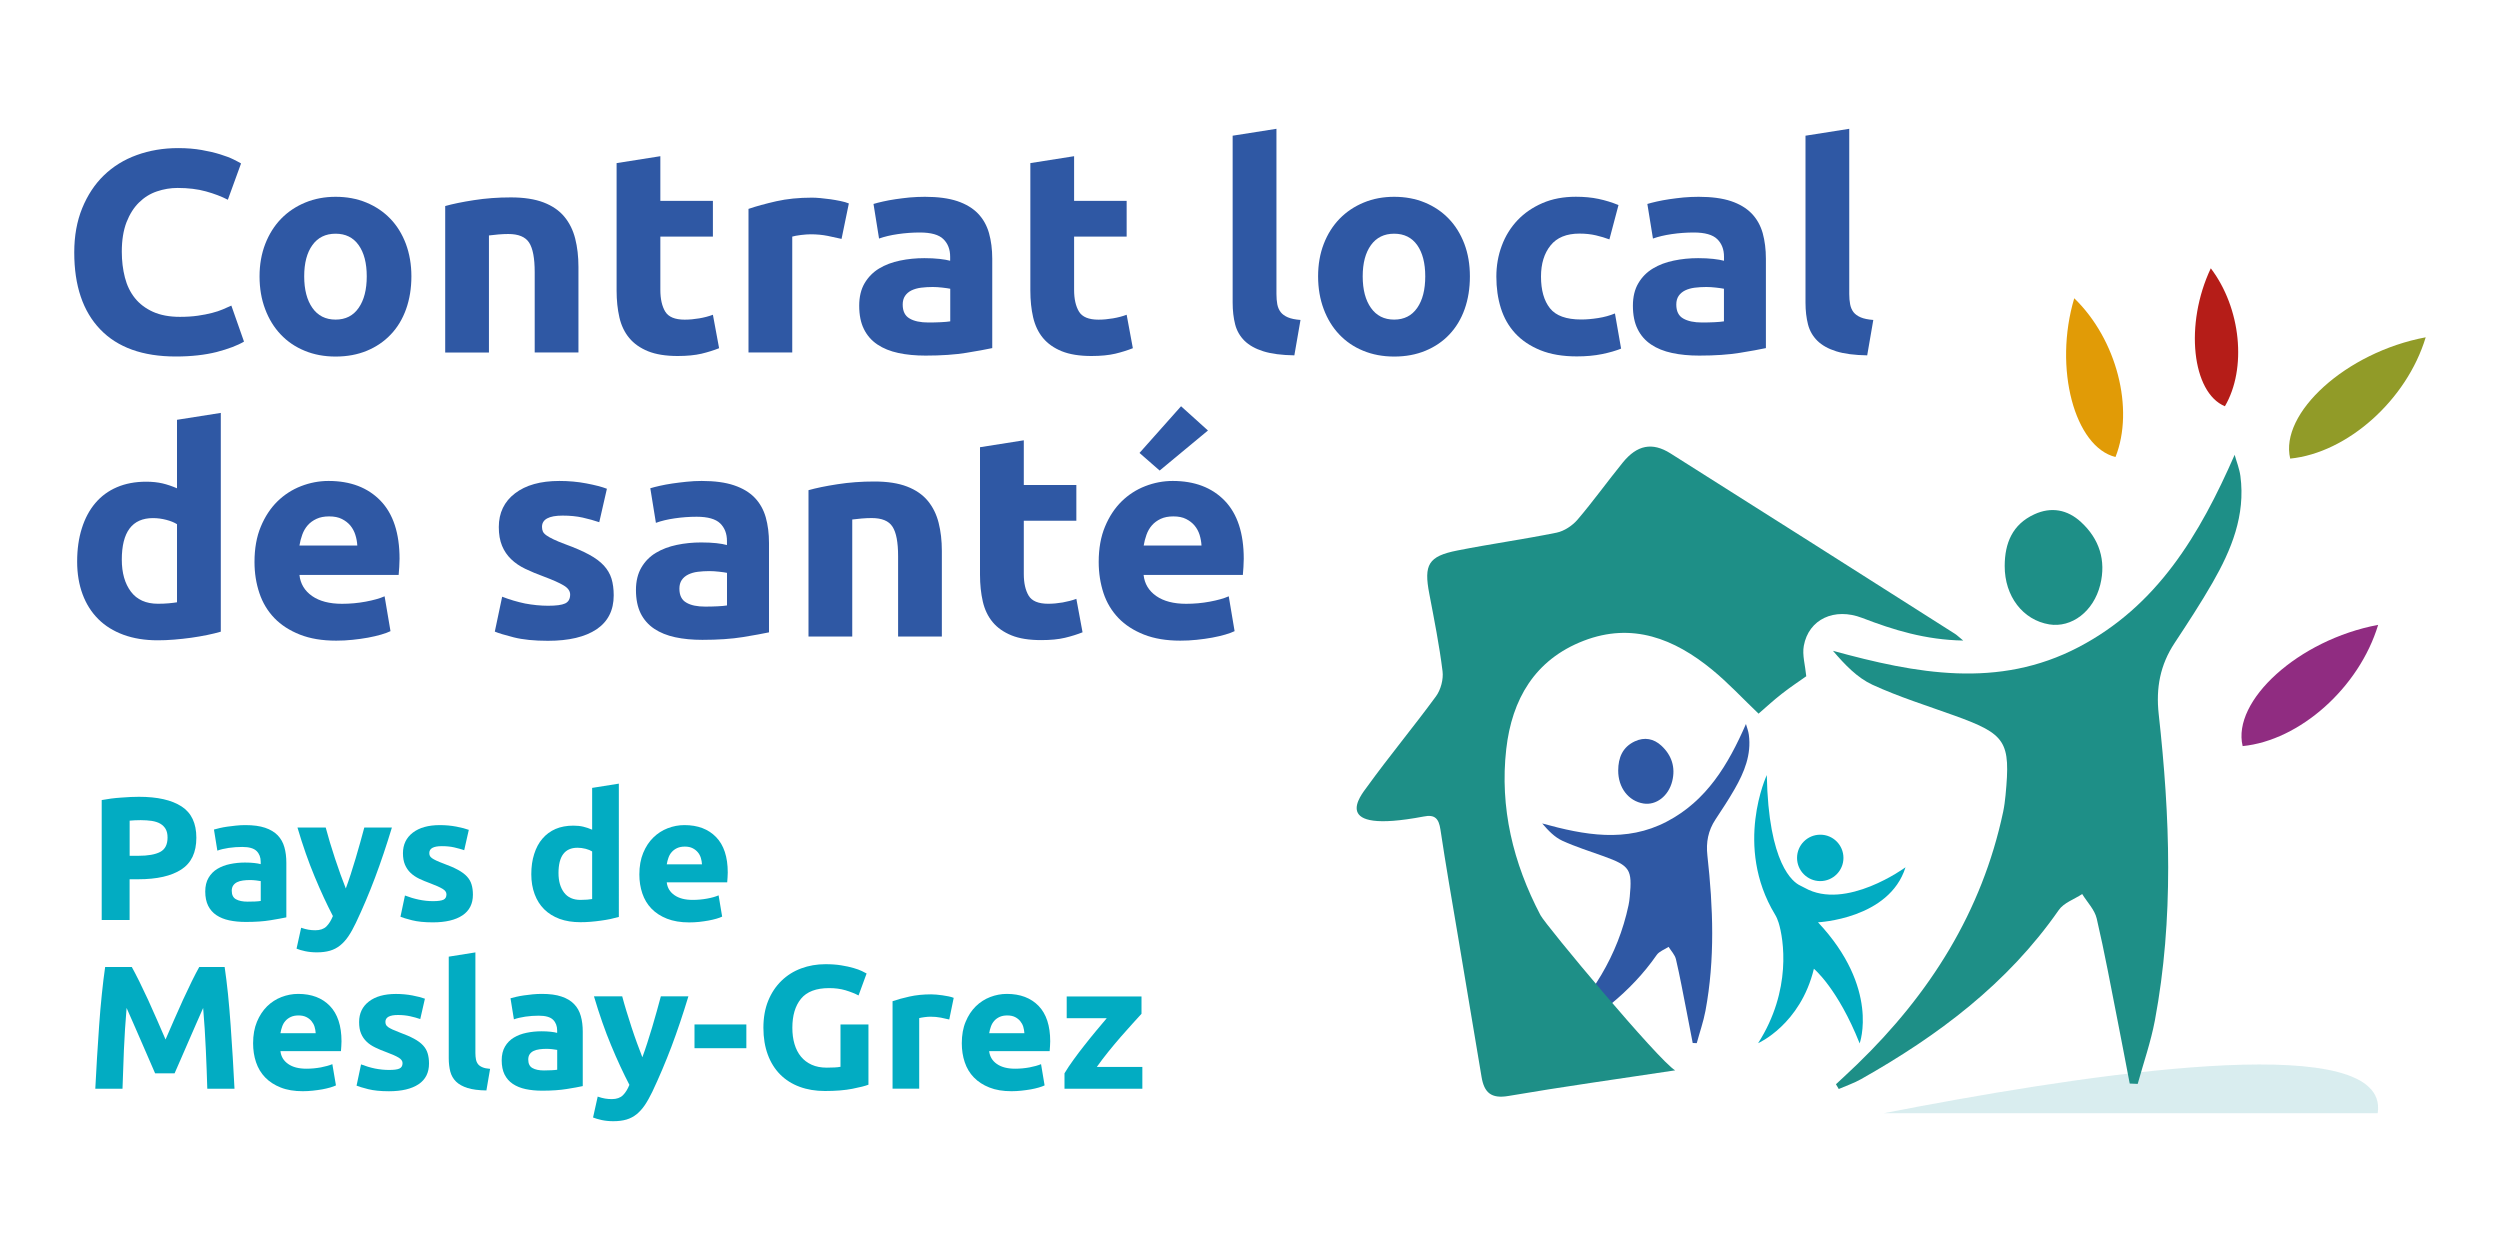 <?xml version="1.0" encoding="utf-8"?>
<!-- Generator: Adobe Illustrator 25.1.0, SVG Export Plug-In . SVG Version: 6.00 Build 0)  -->
<svg version="1.1" id="Calque_1" xmlns="http://www.w3.org/2000/svg" xmlns:xlink="http://www.w3.org/1999/xlink" x="0px" y="0px"
	 viewBox="0 0 500 250" style="enable-background:new 0 0 500 250;" xml:space="preserve">
<style type="text/css">
	.st0{fill:#02ACC2;}
	.st1{fill:#2F58A4;}
	.st2{opacity:0.9;fill:#D5EBED;}
	.st3{fill:#1E8F87;}
	.st4{fill:#E19B06;}
	.st5{fill:#919B28;}
	.st6{fill:#902C81;}
	.st7{fill:#B51D18;}
</style>
<g>
	<path class="st0" d="M353.36,155.01c0,0-6.63,14.19,1.63,27.87c0.32,0.52,0.56,1.09,0.74,1.68c0.99,3.21,2.69,13.43-4.11,24.08
		c0,0,8.46-3.7,11.16-14.89c0,0,4.78,3.93,9.15,14.93c0,0,4.06-11.03-8.33-24.22c0,0,14.27-0.65,17.5-11c0,0-11.93,8.75-20.14,4.12
		c-0.3-0.17-0.61-0.32-0.92-0.47C358.61,176.45,353.69,172.86,353.36,155.01"/>
	<path class="st0" d="M368.69,171.58c0,2.56-2.08,4.64-4.64,4.64c-2.56,0-4.64-2.08-4.64-4.64c0-2.56,2.08-4.64,4.64-4.64
		C366.61,166.93,368.69,169.01,368.69,171.58"/>
	<path class="st1" d="M308.75,208.67c0.72-0.68,1.45-1.34,2.16-2.03c7.37-7.13,12.65-15.47,14.8-25.61
		c0.12-0.56,0.19-1.13,0.24-1.69c0.52-5.46,0.05-6.18-5.16-8.07c-2.79-1.01-5.65-1.9-8.34-3.13c-1.53-0.71-2.78-2.01-4.01-3.45
		c8.44,2.32,16.76,3.9,24.92-0.37c7.99-4.18,12.28-11.39,15.83-19.52c0.2,0.72,0.49,1.43,0.58,2.16c0.53,3.98-0.91,7.48-2.83,10.83
		c-1.19,2.08-2.52,4.1-3.85,6.11c-1.46,2.22-1.91,4.54-1.61,7.22c1.15,10.36,1.54,20.74-0.39,31.06c-0.41,2.18-1.16,4.3-1.74,6.45
		c-0.27-0.01-0.54-0.02-0.81-0.03c-0.4-2.11-0.8-4.22-1.22-6.33c-0.69-3.48-1.32-6.97-2.13-10.42c-0.21-0.89-0.96-1.66-1.47-2.48
		c-0.8,0.53-1.87,0.89-2.38,1.62c-5.2,7.48-12.25,12.75-20.06,17.15c-0.71,0.4-1.5,0.67-2.26,1
		C308.94,208.99,308.84,208.83,308.75,208.67"/>
	<path class="st1" d="M323.64,154.11c0.01-2.58,0.87-4.7,3.34-5.85c1.93-0.89,3.77-0.53,5.29,0.87c2.07,1.91,2.86,4.34,2.18,7.09
		c-0.75,3.03-3.25,4.89-5.76,4.48C325.69,160.22,323.63,157.52,323.64,154.11"/>
	<path class="st2" d="M376.76,222.64c37.15-7.24,93.7-16.16,98.53-3c0.32,0.87,0.42,1.86,0.25,3"/>
	<path class="st3" d="M335.03,214.07c-11.65,1.76-22.52,3.27-33.33,5.12c-3.49,0.6-4.87-0.69-5.39-3.81
		c-1.57-9.48-3.18-18.94-4.76-28.41c-1.18-7.01-2.41-14.02-3.46-21.05c-0.33-2.2-1.1-3.09-3.39-2.61
		c-19.19,3.63-12.4-4.39-11.34-5.87c4.46-6.17,9.34-12.04,13.84-18.18c0.96-1.32,1.51-3.4,1.31-5.01
		c-0.64-5.19-1.67-10.34-2.65-15.49c-1.12-5.83-0.21-7.51,5.6-8.66c6.6-1.31,13.28-2.23,19.87-3.57c1.51-0.31,3.13-1.39,4.16-2.58
		c3.16-3.7,6-7.67,9.07-11.45c2.84-3.49,5.87-4.13,9.52-1.83c19,11.99,37.96,24.05,56.92,36.1c0.38,0.24,0.7,0.57,1.64,1.34
		c-7.58-0.14-13.92-2.11-20.19-4.52c-5.57-2.15-10.72,0.25-11.69,5.57c-0.34,1.85,0.28,3.86,0.49,6.09
		c-1.46,1.04-3.23,2.2-4.89,3.51c-1.66,1.29-3.21,2.73-4.65,3.97c-3.2-3.05-6.07-6.16-9.31-8.81c-7.54-6.17-15.93-9.52-25.66-5.77
		c-9.8,3.78-14.36,11.73-15.49,21.65c-1.33,11.74,1.37,22.8,6.84,33.23C309.17,185.08,331.73,212.13,335.03,214.07"/>
	<path class="st3" d="M367.19,216.85c1.42-1.33,2.86-2.65,4.26-4c14.52-14.05,24.94-30.49,29.18-50.48
		c0.23-1.09,0.37-2.22,0.48-3.33c1.03-10.77,0.11-12.19-10.18-15.91c-5.51-1.99-11.13-3.74-16.44-6.18
		c-3.01-1.39-5.48-3.96-7.9-6.79c16.65,4.57,33.05,7.68,49.12-0.73c15.75-8.24,24.21-22.46,31.22-38.47
		c0.39,1.41,0.96,2.8,1.15,4.25c1.04,7.85-1.8,14.76-5.58,21.34c-2.36,4.11-4.97,8.09-7.58,12.05c-2.88,4.36-3.76,8.96-3.18,14.23
		c2.26,20.42,3.05,40.88-0.76,61.23c-0.81,4.31-2.27,8.49-3.44,12.72c-0.53-0.03-1.07-0.05-1.6-0.07c-0.8-4.16-1.58-8.32-2.4-12.46
		c-1.36-6.86-2.61-13.74-4.2-20.55c-0.41-1.76-1.91-3.27-2.9-4.89c-1.59,1.05-3.68,1.74-4.69,3.2
		c-10.25,14.74-24.15,25.13-39.54,33.82c-1.41,0.8-2.97,1.32-4.46,1.97C367.57,217.47,367.38,217.16,367.19,216.85"/>
	<path class="st3" d="M400.94,113.2c0.01-4.56,1.53-8.31,5.91-10.33c3.41-1.58,6.66-0.94,9.35,1.54c3.67,3.37,5.05,7.68,3.85,12.54
		c-1.33,5.36-5.74,8.65-10.19,7.93C404.56,124.01,400.92,119.23,400.94,113.2"/>
	<path class="st4" d="M414.85,59.65c8.52,8.25,12.05,22.14,8.25,31.75C414.95,89.4,410.66,73.68,414.85,59.65"/>
	<path class="st5" d="M485.14,67.46c-3.8,12.59-15.7,23.12-27.1,24.26C455.87,82.66,469.19,70.45,485.14,67.46"/>
	<path class="st6" d="M475.63,124.97c-3.8,12.59-15.7,23.12-27.1,24.25C446.35,140.17,459.68,127.96,475.63,124.97"/>
	<path class="st7" d="M442.16,53.66c6.06,7.99,7.23,20.05,2.82,27.59C438.42,78.54,436.86,64.85,442.16,53.66"/>
	<path class="st1" d="M35.17,71.3c-6.62,0-11.66-1.81-15.12-5.42c-3.47-3.61-5.2-8.74-5.2-15.39c0-3.3,0.53-6.25,1.59-8.85
		c1.06-2.59,2.5-4.79,4.34-6.57c1.84-1.78,4.03-3.14,6.58-4.06c2.54-0.92,5.3-1.39,8.28-1.39c1.72,0,3.29,0.13,4.7,0.38
		s2.64,0.54,3.7,0.87c1.06,0.33,1.94,0.66,2.65,1.01c0.7,0.35,1.21,0.62,1.52,0.81l-2.64,7.26c-1.25-0.65-2.72-1.21-4.38-1.67
		c-1.66-0.46-3.55-0.69-5.67-0.69c-1.41,0-2.79,0.23-4.14,0.69c-1.36,0.46-2.54,1.2-3.58,2.22c-1.04,1.02-1.87,2.34-2.5,3.95
		c-0.62,1.62-0.94,3.57-0.94,5.89c0,1.84,0.21,3.56,0.62,5.16c0.41,1.6,1.08,2.97,2,4.12c0.92,1.15,2.12,2.06,3.61,2.74
		c1.49,0.67,3.29,1.01,5.4,1.01c1.33,0,2.53-0.08,3.58-0.23c1.06-0.15,2-0.34,2.82-0.55c0.83-0.21,1.55-0.45,2.18-0.72
		c0.63-0.27,1.19-0.52,1.7-0.75l2.53,7.2c-1.29,0.77-3.11,1.46-5.46,2.08C40.99,70.99,38.27,71.3,35.17,71.3"/>
	<path class="st1" d="M82.28,55.27c0,2.39-0.36,4.57-1.06,6.55c-0.71,1.98-1.72,3.67-3.06,5.07c-1.33,1.41-2.93,2.49-4.78,3.26
		c-1.86,0.77-3.95,1.16-6.26,1.16c-2.27,0-4.34-0.39-6.19-1.16c-1.86-0.76-3.46-1.85-4.79-3.26c-1.33-1.4-2.37-3.09-3.11-5.07
		c-0.75-1.98-1.12-4.16-1.12-6.55c0-2.38,0.39-4.55,1.15-6.51c0.77-1.96,1.82-3.63,3.17-5.02c1.35-1.38,2.96-2.46,4.82-3.23
		c1.86-0.77,3.88-1.15,6.08-1.15c2.23,0,4.28,0.38,6.14,1.15c1.86,0.77,3.46,1.85,4.79,3.23c1.33,1.38,2.37,3.06,3.11,5.02
		C81.9,50.72,82.28,52.89,82.28,55.27 M73.35,55.27c0-2.65-0.54-4.73-1.62-6.25c-1.08-1.52-2.61-2.28-4.61-2.28
		c-2,0-3.55,0.76-4.64,2.28c-1.1,1.52-1.64,3.6-1.64,6.25c0,2.66,0.55,4.76,1.64,6.31c1.09,1.56,2.64,2.34,4.64,2.34
		c2,0,3.53-0.78,4.61-2.34C72.81,60.03,73.35,57.93,73.35,55.27"/>
	<path class="st1" d="M89.03,41.21c1.49-0.42,3.41-0.82,5.75-1.18c2.35-0.37,4.81-0.55,7.4-0.55c2.62,0,4.8,0.34,6.55,1.01
		c1.74,0.67,3.12,1.62,4.14,2.85c1.02,1.23,1.74,2.69,2.17,4.38c0.43,1.7,0.65,3.57,0.65,5.65v17.12h-8.75V54.41
		c0-2.77-0.37-4.73-1.11-5.88c-0.75-1.16-2.14-1.73-4.17-1.73c-0.63,0-1.29,0.03-1.99,0.09c-0.7,0.06-1.33,0.13-1.88,0.2v23.41
		h-8.75V41.21z"/>
	<path class="st1" d="M123.32,32.62l8.75-1.38v8.93h10.51v7.15h-10.51v10.67c0,1.81,0.33,3.25,0.97,4.32
		c0.65,1.08,1.95,1.62,3.9,1.62c0.94,0,1.91-0.09,2.91-0.26c1-0.17,1.91-0.41,2.73-0.72l1.24,6.69c-1.06,0.42-2.23,0.79-3.52,1.1
		c-1.29,0.3-2.88,0.46-4.76,0.46c-2.39,0-4.36-0.32-5.93-0.95c-1.57-0.64-2.82-1.52-3.76-2.65c-0.94-1.13-1.6-2.51-1.97-4.12
		c-0.37-1.61-0.56-3.4-0.56-5.36V32.62z"/>
	<path class="st1" d="M168.31,47.78c-0.78-0.19-1.7-0.39-2.76-0.6c-1.06-0.21-2.2-0.32-3.41-0.32c-0.55,0-1.2,0.05-1.96,0.14
		c-0.76,0.1-1.34,0.2-1.73,0.32v23.17h-8.75V41.78c1.56-0.54,3.42-1.04,5.55-1.53c2.13-0.48,4.51-0.72,7.14-0.72
		c0.47,0,1.04,0.03,1.7,0.09c0.66,0.06,1.33,0.14,1.99,0.23c0.66,0.1,1.33,0.21,1.99,0.35c0.67,0.13,1.23,0.3,1.7,0.49L168.31,47.78
		z"/>
	<path class="st1" d="M184.99,39.36c2.58,0,4.74,0.29,6.46,0.86c1.72,0.58,3.1,1.41,4.14,2.48c1.04,1.08,1.77,2.38,2.21,3.92
		c0.43,1.54,0.65,3.25,0.65,5.13v17.87c-1.26,0.27-3,0.59-5.23,0.95c-2.23,0.36-4.93,0.55-8.11,0.55c-1.99,0-3.8-0.17-5.43-0.52
		c-1.63-0.35-3.03-0.91-4.2-1.7c-1.18-0.79-2.08-1.82-2.7-3.09c-0.63-1.26-0.94-2.82-0.94-4.67c0-1.77,0.36-3.27,1.08-4.5
		c0.73-1.23,1.7-2.21,2.9-2.94c1.22-0.73,2.61-1.26,4.17-1.58c1.57-0.33,3.19-0.49,4.88-0.49c1.13,0,2.14,0.05,3.02,0.15
		c0.88,0.1,1.6,0.22,2.14,0.37v-0.81c0-1.45-0.45-2.63-1.35-3.51c-0.9-0.89-2.47-1.33-4.7-1.33c-1.49,0-2.96,0.11-4.41,0.32
		c-1.45,0.21-2.7,0.51-3.76,0.89l-1.11-6.92c0.5-0.15,1.14-0.32,1.91-0.49c0.77-0.17,1.59-0.33,2.49-0.46
		c0.9-0.13,1.85-0.25,2.85-0.35C182.96,39.41,183.97,39.36,184.99,39.36 M185.7,64.5c0.86,0,1.68-0.02,2.47-0.06
		c0.78-0.04,1.41-0.09,1.88-0.17v-6.52c-0.35-0.07-0.88-0.15-1.59-0.23c-0.7-0.08-1.34-0.12-1.93-0.12c-0.82,0-1.59,0.05-2.32,0.14
		c-0.72,0.09-1.36,0.28-1.91,0.54c-0.55,0.27-0.98,0.64-1.29,1.1c-0.31,0.46-0.47,1.04-0.47,1.73c0,1.34,0.46,2.27,1.38,2.79
		C182.82,64.24,184.09,64.5,185.7,64.5"/>
	<path class="st1" d="M206.07,32.62l8.75-1.38v8.93h10.51v7.15h-10.51v10.67c0,1.81,0.33,3.25,0.97,4.32
		c0.65,1.08,1.95,1.62,3.9,1.62c0.94,0,1.91-0.09,2.91-0.26c1-0.17,1.91-0.41,2.73-0.72l1.24,6.69c-1.06,0.42-2.23,0.79-3.52,1.1
		c-1.29,0.3-2.88,0.46-4.76,0.46c-2.39,0-4.36-0.32-5.93-0.95c-1.57-0.64-2.82-1.52-3.76-2.65c-0.94-1.13-1.59-2.51-1.97-4.12
		c-0.37-1.61-0.56-3.4-0.56-5.36V32.62z"/>
	<path class="st1" d="M258.87,71.07c-2.54-0.04-4.61-0.31-6.2-0.81c-1.59-0.5-2.84-1.2-3.76-2.1c-0.92-0.91-1.55-2-1.88-3.28
		c-0.33-1.29-0.5-2.74-0.5-4.35V27.14l8.76-1.38v33.04c0,0.76,0.06,1.46,0.17,2.07c0.12,0.61,0.35,1.13,0.68,1.56
		c0.33,0.42,0.81,0.77,1.44,1.04c0.63,0.27,1.47,0.44,2.52,0.52L258.87,71.07z"/>
	<path class="st1" d="M293.98,55.27c0,2.39-0.35,4.57-1.05,6.55c-0.7,1.98-1.73,3.67-3.05,5.07c-1.33,1.41-2.93,2.49-4.79,3.26
		c-1.86,0.77-3.94,1.16-6.25,1.16c-2.27,0-4.34-0.39-6.2-1.16c-1.86-0.76-3.46-1.85-4.79-3.26c-1.33-1.4-2.37-3.09-3.11-5.07
		c-0.74-1.98-1.12-4.16-1.12-6.55c0-2.38,0.38-4.55,1.14-6.51c0.76-1.96,1.82-3.63,3.17-5.02c1.35-1.38,2.96-2.46,4.82-3.23
		c1.86-0.77,3.88-1.15,6.08-1.15c2.23,0,4.28,0.38,6.14,1.15c1.86,0.77,3.45,1.85,4.78,3.23c1.33,1.38,2.37,3.06,3.12,5.02
		C293.61,50.72,293.98,52.89,293.98,55.27 M285.05,55.27c0-2.65-0.54-4.73-1.61-6.25c-1.08-1.52-2.62-2.28-4.61-2.28
		c-2,0-3.54,0.76-4.64,2.28c-1.1,1.52-1.65,3.6-1.65,6.25c0,2.66,0.55,4.76,1.65,6.31c1.1,1.56,2.64,2.34,4.64,2.34
		c1.99,0,3.53-0.78,4.61-2.34C284.52,60.03,285.05,57.93,285.05,55.27"/>
	<path class="st1" d="M299.27,55.33c0-2.2,0.36-4.26,1.09-6.2c0.72-1.94,1.77-3.63,3.14-5.08c1.37-1.44,3.03-2.58,4.99-3.43
		c1.96-0.85,4.19-1.27,6.69-1.27c1.64,0,3.15,0.14,4.52,0.43c1.37,0.29,2.7,0.7,4,1.23l-1.82,6.87c-0.83-0.31-1.72-0.58-2.7-0.81
		c-0.98-0.23-2.07-0.35-3.29-0.35c-2.58,0-4.52,0.79-5.78,2.37c-1.27,1.57-1.91,3.65-1.91,6.22c0,2.73,0.6,4.84,1.79,6.34
		c1.19,1.5,3.27,2.25,6.25,2.25c1.06,0,2.19-0.1,3.4-0.29c1.22-0.19,2.33-0.5,3.35-0.92l1.23,7.03c-1.02,0.42-2.29,0.79-3.81,1.1
		c-1.52,0.31-3.21,0.46-5.05,0.46c-2.82,0-5.25-0.41-7.29-1.24c-2.03-0.83-3.71-1.95-5.02-3.37c-1.31-1.42-2.27-3.1-2.88-5.05
		C299.57,59.71,299.27,57.6,299.27,55.33"/>
	<path class="st1" d="M339.73,39.36c2.59,0,4.74,0.29,6.46,0.86c1.72,0.58,3.1,1.41,4.14,2.48c1.04,1.08,1.77,2.38,2.21,3.92
		c0.42,1.54,0.64,3.25,0.64,5.13v17.87c-1.25,0.27-2.99,0.59-5.23,0.95c-2.23,0.36-4.93,0.55-8.1,0.55c-2,0-3.81-0.17-5.43-0.52
		c-1.63-0.35-3.03-0.91-4.2-1.7c-1.18-0.79-2.08-1.82-2.7-3.09c-0.63-1.26-0.94-2.82-0.94-4.67c0-1.77,0.36-3.27,1.09-4.5
		c0.72-1.23,1.7-2.21,2.91-2.94c1.21-0.73,2.6-1.26,4.17-1.58c1.57-0.33,3.19-0.49,4.88-0.49c1.14,0,2.14,0.05,3.02,0.15
		c0.88,0.1,1.6,0.22,2.15,0.37v-0.81c0-1.45-0.45-2.63-1.35-3.51c-0.91-0.89-2.47-1.33-4.7-1.33c-1.48,0-2.96,0.11-4.4,0.32
		c-1.45,0.21-2.7,0.51-3.76,0.89l-1.12-6.92c0.51-0.15,1.15-0.32,1.91-0.49c0.76-0.17,1.6-0.33,2.49-0.46
		c0.9-0.13,1.85-0.25,2.85-0.35C337.71,39.41,338.71,39.36,339.73,39.36 M340.44,64.5c0.86,0,1.68-0.02,2.47-0.06
		c0.78-0.04,1.41-0.09,1.88-0.17v-6.52c-0.35-0.07-0.88-0.15-1.59-0.23c-0.7-0.08-1.35-0.12-1.94-0.12c-0.82,0-1.59,0.05-2.32,0.14
		c-0.72,0.09-1.36,0.28-1.91,0.54c-0.55,0.27-0.98,0.64-1.3,1.1c-0.31,0.46-0.47,1.04-0.47,1.73c0,1.34,0.46,2.27,1.38,2.79
		C337.57,64.24,338.83,64.5,340.44,64.5"/>
	<path class="st1" d="M373.44,71.07c-2.54-0.04-4.61-0.31-6.2-0.81c-1.59-0.5-2.84-1.2-3.76-2.1c-0.92-0.91-1.55-2-1.88-3.28
		c-0.33-1.29-0.5-2.74-0.5-4.35V27.14l8.75-1.38v33.04c0,0.76,0.06,1.46,0.18,2.07c0.12,0.61,0.34,1.13,0.67,1.56
		c0.33,0.42,0.81,0.77,1.44,1.04c0.63,0.27,1.47,0.44,2.52,0.52L373.44,71.07z"/>
	<path class="st1" d="M44.15,126.34c-0.79,0.23-1.69,0.45-2.71,0.66c-1.02,0.21-2.08,0.39-3.2,0.55c-1.11,0.15-2.25,0.28-3.4,0.37
		c-1.16,0.1-2.26,0.14-3.31,0.14c-2.55,0-4.82-0.37-6.82-1.1c-1.99-0.73-3.68-1.77-5.05-3.14c-1.37-1.37-2.42-3.02-3.14-4.96
		c-0.72-1.94-1.09-4.12-1.09-6.54c0-2.47,0.31-4.68,0.94-6.66c0.62-1.98,1.52-3.66,2.7-5.05c1.17-1.38,2.61-2.44,4.32-3.17
		c1.7-0.73,3.65-1.1,5.85-1.1c1.21,0,2.3,0.12,3.26,0.34c0.96,0.23,1.93,0.56,2.9,0.98V83.96l8.76-1.38V126.34z M24.36,111.93
		c0,2.65,0.61,4.79,1.82,6.4c1.21,1.61,3.02,2.42,5.4,2.42c0.78,0,1.51-0.03,2.17-0.09c0.67-0.06,1.21-0.13,1.65-0.2v-15.62
		c-0.55-0.35-1.26-0.64-2.14-0.87c-0.88-0.23-1.77-0.35-2.67-0.35C26.44,103.63,24.36,106.39,24.36,111.93"/>
	<path class="st1" d="M50.9,112.39c0-2.69,0.42-5.05,1.26-7.06c0.84-2.02,1.95-3.7,3.32-5.05c1.37-1.34,2.95-2.36,4.73-3.05
		c1.78-0.69,3.61-1.04,5.49-1.04c4.39,0,7.85,1.32,10.4,3.95c2.54,2.63,3.81,6.5,3.81,11.62c0,0.5-0.02,1.05-0.06,1.64
		c-0.04,0.6-0.08,1.12-0.12,1.59H59.89c0.19,1.77,1.04,3.17,2.52,4.21c1.49,1.04,3.49,1.56,5.99,1.56c1.61,0,3.18-0.14,4.73-0.43
		c1.55-0.29,2.81-0.64,3.79-1.07l1.18,6.97c-0.47,0.23-1.09,0.46-1.88,0.69c-0.78,0.23-1.66,0.43-2.62,0.61
		c-0.96,0.17-1.98,0.32-3.08,0.43c-1.1,0.12-2.19,0.17-3.29,0.17c-2.78,0-5.2-0.4-7.25-1.21c-2.05-0.81-3.76-1.91-5.11-3.31
		c-1.35-1.41-2.35-3.07-2.99-4.99C51.23,116.69,50.9,114.62,50.9,112.39 M71.46,109.1c-0.04-0.73-0.17-1.44-0.39-2.13
		c-0.22-0.69-0.55-1.31-0.99-1.85c-0.45-0.54-1.02-0.98-1.7-1.32c-0.68-0.35-1.54-0.52-2.55-0.52c-0.99,0-1.82,0.16-2.53,0.49
		s-1.3,0.76-1.77,1.3c-0.47,0.54-0.83,1.17-1.08,1.87c-0.26,0.71-0.44,1.43-0.56,2.16H71.46z"/>
	<path class="st1" d="M109.63,121.15c1.6,0,2.74-0.15,3.4-0.46c0.66-0.31,1-0.9,1-1.79c0-0.69-0.43-1.3-1.29-1.81
		c-0.86-0.52-2.17-1.1-3.93-1.76c-1.37-0.5-2.62-1.02-3.73-1.55c-1.12-0.54-2.07-1.18-2.85-1.94c-0.78-0.75-1.39-1.64-1.82-2.68
		c-0.43-1.04-0.65-2.28-0.65-3.75c0-2.84,1.09-5.1,3.24-6.74c2.15-1.65,5.1-2.48,8.87-2.48c1.88,0,3.68,0.16,5.4,0.49
		c1.72,0.33,3.1,0.68,4.11,1.07l-1.53,6.69c-1.02-0.35-2.13-0.65-3.31-0.92c-1.2-0.27-2.54-0.4-4.03-0.4
		c-2.74,0-4.11,0.75-4.11,2.25c0,0.35,0.06,0.66,0.17,0.92c0.12,0.27,0.36,0.53,0.71,0.78c0.35,0.25,0.83,0.52,1.44,0.81
		c0.6,0.29,1.38,0.61,2.32,0.96c1.92,0.7,3.5,1.39,4.76,2.07c1.25,0.67,2.24,1.41,2.97,2.2c0.72,0.79,1.23,1.66,1.53,2.62
		c0.29,0.96,0.44,2.07,0.44,3.34c0,2.99-1.15,5.25-3.43,6.79c-2.29,1.53-5.53,2.3-9.72,2.3c-2.74,0-5.02-0.23-6.84-0.69
		c-1.82-0.46-3.08-0.85-3.79-1.15l1.47-6.98c1.48,0.58,3.01,1.03,4.58,1.36C106.56,120.99,108.1,121.15,109.63,121.15"/>
	<path class="st1" d="M140.34,96.19c2.58,0,4.74,0.29,6.46,0.87c1.72,0.58,3.1,1.4,4.14,2.48c1.04,1.08,1.77,2.39,2.21,3.92
		c0.43,1.54,0.65,3.25,0.65,5.13v17.88c-1.25,0.27-3,0.58-5.23,0.95c-2.23,0.36-4.93,0.55-8.1,0.55c-2,0-3.81-0.17-5.43-0.52
		c-1.62-0.35-3.02-0.91-4.2-1.7c-1.18-0.79-2.08-1.82-2.71-3.08c-0.62-1.27-0.94-2.82-0.94-4.67c0-1.77,0.37-3.27,1.09-4.5
		c0.72-1.23,1.69-2.21,2.91-2.94c1.21-0.73,2.6-1.25,4.17-1.58c1.56-0.33,3.19-0.49,4.87-0.49c1.14,0,2.14,0.05,3.02,0.14
		c0.88,0.1,1.59,0.22,2.14,0.38v-0.81c0-1.46-0.45-2.63-1.35-3.52c-0.91-0.88-2.47-1.33-4.7-1.33c-1.49,0-2.96,0.11-4.4,0.32
		c-1.45,0.21-2.7,0.51-3.76,0.9l-1.12-6.92c0.51-0.15,1.15-0.32,1.91-0.49c0.76-0.17,1.6-0.33,2.49-0.46
		c0.91-0.13,1.85-0.25,2.85-0.35C138.32,96.24,139.32,96.19,140.34,96.19 M141.05,121.32c0.86,0,1.69-0.02,2.47-0.06
		c0.78-0.04,1.41-0.09,1.88-0.17v-6.52c-0.35-0.08-0.88-0.15-1.59-0.23c-0.7-0.08-1.35-0.12-1.94-0.12c-0.82,0-1.6,0.05-2.32,0.14
		c-0.72,0.09-1.36,0.28-1.91,0.55c-0.55,0.27-0.98,0.64-1.29,1.09c-0.31,0.46-0.47,1.04-0.47,1.73c0,1.34,0.46,2.27,1.38,2.79
		C138.18,121.07,139.44,121.32,141.05,121.32"/>
	<path class="st1" d="M161.72,98.03c1.49-0.42,3.4-0.82,5.75-1.18c2.35-0.37,4.81-0.55,7.4-0.55c2.62,0,4.8,0.34,6.54,1.01
		c1.74,0.67,3.12,1.62,4.14,2.85c1.02,1.23,1.74,2.69,2.17,4.38c0.43,1.69,0.65,3.57,0.65,5.65v17.12h-8.75v-16.09
		c0-2.77-0.37-4.73-1.12-5.88c-0.74-1.16-2.13-1.73-4.17-1.73c-0.63,0-1.29,0.03-2,0.09c-0.7,0.06-1.33,0.13-1.88,0.2v23.41h-8.75
		V98.03z"/>
	<path class="st1" d="M196.01,89.44l8.75-1.38v8.94h10.51v7.15h-10.51v10.66c0,1.81,0.33,3.25,0.97,4.32
		c0.65,1.08,1.95,1.62,3.91,1.62c0.94,0,1.91-0.09,2.9-0.26c1-0.18,1.91-0.42,2.73-0.72l1.24,6.69c-1.06,0.42-2.23,0.79-3.53,1.1
		c-1.29,0.31-2.88,0.46-4.76,0.46c-2.39,0-4.37-0.31-5.93-0.95c-1.57-0.64-2.82-1.52-3.76-2.65c-0.94-1.13-1.6-2.51-1.97-4.12
		c-0.37-1.61-0.56-3.4-0.56-5.36V89.44z"/>
	<path class="st1" d="M219.74,112.39c0-2.69,0.42-5.05,1.26-7.06c0.84-2.02,1.95-3.7,3.32-5.05c1.37-1.34,2.95-2.36,4.73-3.05
		c1.78-0.69,3.61-1.04,5.49-1.04c4.39,0,7.85,1.32,10.4,3.95c2.54,2.63,3.81,6.5,3.81,11.62c0,0.5-0.02,1.05-0.06,1.64
		c-0.04,0.6-0.08,1.12-0.12,1.59h-19.85c0.19,1.77,1.04,3.17,2.52,4.21c1.49,1.04,3.49,1.56,5.99,1.56c1.61,0,3.18-0.14,4.73-0.43
		c1.55-0.29,2.81-0.64,3.79-1.07l1.17,6.97c-0.47,0.23-1.1,0.46-1.88,0.69c-0.79,0.23-1.66,0.43-2.62,0.61
		c-0.96,0.17-1.98,0.32-3.08,0.43c-1.1,0.12-2.19,0.17-3.28,0.17c-2.78,0-5.2-0.4-7.26-1.21c-2.05-0.81-3.76-1.91-5.11-3.31
		c-1.35-1.41-2.35-3.07-2.99-4.99C220.07,116.69,219.74,114.62,219.74,112.39 M241.59,86.1l-9.66,8.01l-4.03-3.52l8.31-9.34
		L241.59,86.1z M240.3,109.1c-0.04-0.73-0.17-1.44-0.38-2.13c-0.22-0.69-0.55-1.31-1-1.85c-0.45-0.54-1.02-0.98-1.7-1.32
		c-0.68-0.35-1.53-0.52-2.55-0.52c-0.98,0-1.82,0.16-2.53,0.49c-0.7,0.33-1.29,0.76-1.76,1.3c-0.47,0.54-0.83,1.17-1.08,1.87
		c-0.26,0.71-0.44,1.43-0.56,2.16H240.3z"/>
	<path class="st0" d="M27.79,159.36c3.7,0,6.53,0.64,8.51,1.92c1.98,1.28,2.97,3.36,2.97,6.27c0,2.93-1,5.05-3.01,6.35
		c-2,1.3-4.87,1.95-8.59,1.95h-1.75v8.15h-5.58v-23.99c1.21-0.23,2.5-0.4,3.87-0.49C25.57,159.41,26.76,159.36,27.79,159.36
		 M28.15,164.03c-0.41,0-0.81,0.01-1.2,0.03c-0.39,0.02-0.73,0.05-1.02,0.07v7.03h1.75c1.93,0,3.39-0.26,4.37-0.78
		c0.97-0.52,1.46-1.47,1.46-2.88c0-0.68-0.12-1.24-0.38-1.69c-0.25-0.44-0.61-0.8-1.07-1.07c-0.46-0.27-1.03-0.45-1.7-0.56
		C29.69,164.09,28.96,164.03,28.15,164.03"/>
	<path class="st0" d="M49.08,165.02c1.58,0,2.89,0.18,3.93,0.53c1.05,0.35,1.89,0.86,2.53,1.51c0.63,0.66,1.08,1.45,1.34,2.39
		c0.27,0.94,0.39,1.98,0.39,3.13v10.89c-0.76,0.16-1.82,0.36-3.18,0.58c-1.36,0.23-3.01,0.34-4.94,0.34c-1.22,0-2.32-0.11-3.31-0.32
		c-0.99-0.21-1.84-0.56-2.56-1.04c-0.72-0.48-1.26-1.11-1.65-1.88c-0.38-0.77-0.58-1.72-0.58-2.85c0-1.08,0.22-1.99,0.66-2.74
		c0.44-0.75,1.03-1.35,1.77-1.79c0.74-0.44,1.59-0.77,2.54-0.96c0.95-0.2,1.95-0.3,2.97-0.3c0.69,0,1.31,0.03,1.84,0.09
		c0.54,0.06,0.97,0.13,1.31,0.23v-0.49c0-0.89-0.28-1.6-0.83-2.14c-0.55-0.54-1.5-0.81-2.86-0.81c-0.91,0-1.8,0.06-2.69,0.19
		c-0.88,0.13-1.65,0.31-2.29,0.55l-0.68-4.22c0.31-0.1,0.69-0.19,1.16-0.3c0.47-0.11,0.97-0.2,1.52-0.28
		c0.55-0.08,1.13-0.15,1.74-0.21C47.84,165.05,48.45,165.02,49.08,165.02 M49.5,180.33c0.53,0,1.03-0.01,1.5-0.03
		c0.47-0.02,0.86-0.06,1.15-0.11v-3.97c-0.22-0.05-0.54-0.09-0.97-0.14c-0.43-0.05-0.82-0.07-1.18-0.07c-0.5,0-0.97,0.03-1.41,0.09
		c-0.44,0.06-0.83,0.17-1.16,0.33c-0.34,0.17-0.6,0.39-0.79,0.67c-0.19,0.28-0.29,0.63-0.29,1.05c0,0.82,0.28,1.39,0.84,1.7
		C47.76,180.17,48.53,180.33,49.5,180.33"/>
	<path class="st0" d="M78.38,165.51c-1.08,3.56-2.2,6.9-3.37,10.01c-1.17,3.11-2.45,6.14-3.84,9.06c-0.5,1.05-1,1.95-1.5,2.69
		c-0.5,0.73-1.05,1.34-1.65,1.82c-0.6,0.48-1.27,0.83-2.02,1.05c-0.76,0.22-1.63,0.33-2.64,0.33c-0.84,0-1.61-0.08-2.32-0.23
		c-0.7-0.15-1.28-0.32-1.73-0.51l0.92-4.18c0.55,0.19,1.04,0.32,1.47,0.39c0.43,0.07,0.88,0.11,1.36,0.11
		c0.95,0,1.69-0.25,2.21-0.75c0.51-0.51,0.95-1.2,1.31-2.09c-1.22-2.35-2.44-4.97-3.65-7.89c-1.22-2.92-2.37-6.19-3.44-9.82h5.65
		c0.24,0.91,0.52,1.9,0.84,2.97c0.32,1.07,0.66,2.15,1.02,3.23c0.36,1.09,0.73,2.15,1.1,3.19c0.37,1.02,0.73,1.97,1.06,2.8
		c0.31-0.84,0.64-1.78,0.97-2.8c0.34-1.03,0.66-2.09,0.99-3.19c0.32-1.09,0.64-2.16,0.93-3.23c0.3-1.06,0.57-2.05,0.81-2.97H78.38z"
		/>
	<path class="st0" d="M86.61,180.23c0.98,0,1.67-0.1,2.07-0.28c0.41-0.19,0.61-0.55,0.61-1.09c0-0.42-0.26-0.79-0.79-1.1
		c-0.53-0.32-1.32-0.67-2.4-1.08c-0.84-0.3-1.59-0.62-2.27-0.94c-0.68-0.33-1.25-0.72-1.73-1.18c-0.48-0.46-0.84-1-1.11-1.63
		c-0.27-0.64-0.4-1.4-0.4-2.29c0-1.73,0.66-3.1,1.97-4.11c1.32-1.01,3.12-1.51,5.41-1.51c1.14,0,2.24,0.1,3.29,0.3
		c1.05,0.2,1.88,0.42,2.5,0.65l-0.92,4.07c-0.62-0.21-1.29-0.4-2.03-0.57c-0.72-0.16-1.54-0.24-2.45-0.24c-1.68,0-2.5,0.46-2.5,1.37
		c0,0.21,0.03,0.4,0.11,0.56c0.07,0.16,0.21,0.32,0.42,0.47c0.22,0.15,0.51,0.32,0.88,0.49c0.37,0.17,0.84,0.37,1.41,0.58
		c1.17,0.42,2.14,0.85,2.9,1.26c0.76,0.41,1.37,0.86,1.81,1.34c0.44,0.48,0.75,1.01,0.92,1.6c0.18,0.58,0.27,1.26,0.27,2.04
		c0,1.82-0.7,3.2-2.09,4.13c-1.39,0.93-3.37,1.4-5.92,1.4c-1.67,0-3.06-0.14-4.17-0.42c-1.11-0.28-1.88-0.52-2.31-0.7l0.9-4.25
		c0.9,0.35,1.83,0.63,2.79,0.83C84.74,180.13,85.68,180.23,86.61,180.23"/>
	<path class="st0" d="M123.76,183.39c-0.48,0.14-1.03,0.27-1.65,0.41c-0.62,0.13-1.27,0.24-1.95,0.33c-0.68,0.1-1.37,0.17-2.07,0.23
		c-0.7,0.06-1.38,0.08-2.02,0.08c-1.55,0-2.94-0.22-4.15-0.66c-1.21-0.45-2.24-1.09-3.08-1.92c-0.84-0.83-1.47-1.84-1.91-3.02
		c-0.44-1.18-0.67-2.51-0.67-3.99c0-1.5,0.19-2.85,0.58-4.05c0.38-1.2,0.92-2.23,1.65-3.07c0.72-0.84,1.59-1.49,2.63-1.94
		c1.03-0.44,2.22-0.66,3.55-0.66c0.74,0,1.4,0.07,1.99,0.21c0.59,0.14,1.17,0.34,1.77,0.6v-8.36l5.34-0.85V183.39z M111.7,174.61
		c0,1.62,0.37,2.91,1.11,3.9c0.74,0.98,1.84,1.47,3.29,1.47c0.48,0,0.92-0.02,1.33-0.05c0.4-0.04,0.74-0.08,1-0.12v-9.52
		c-0.33-0.21-0.76-0.39-1.3-0.53c-0.54-0.14-1.09-0.21-1.63-0.21C112.96,169.55,111.7,171.24,111.7,174.61"/>
	<path class="st0" d="M127.87,174.89c0-1.64,0.26-3.07,0.77-4.31c0.51-1.23,1.18-2.25,2.02-3.07c0.84-0.82,1.79-1.44,2.88-1.86
		c1.09-0.42,2.2-0.63,3.35-0.63c2.67,0,4.78,0.8,6.33,2.4c1.55,1.6,2.33,3.96,2.33,7.08c0,0.3-0.01,0.64-0.04,1
		c-0.03,0.36-0.05,0.68-0.07,0.97h-12.09c0.12,1.08,0.63,1.93,1.54,2.56c0.91,0.64,2.12,0.95,3.65,0.95c0.97,0,1.94-0.09,2.88-0.26
		c0.94-0.17,1.71-0.39,2.3-0.65l0.71,4.25c-0.28,0.14-0.66,0.28-1.14,0.42c-0.48,0.14-1.01,0.26-1.59,0.37
		c-0.59,0.11-1.21,0.19-1.88,0.27c-0.67,0.07-1.34,0.1-2,0.1c-1.7,0-3.17-0.25-4.42-0.74c-1.25-0.49-2.29-1.17-3.11-2.02
		c-0.82-0.85-1.43-1.87-1.82-3.03C128.07,177.51,127.87,176.25,127.87,174.89 M140.4,172.88c-0.03-0.44-0.1-0.88-0.23-1.3
		c-0.13-0.42-0.33-0.8-0.61-1.13c-0.28-0.33-0.62-0.6-1.04-0.81c-0.41-0.21-0.93-0.32-1.56-0.32c-0.6,0-1.11,0.1-1.54,0.3
		c-0.43,0.2-0.78,0.46-1.07,0.79c-0.29,0.32-0.51,0.7-0.66,1.14c-0.15,0.43-0.27,0.87-0.34,1.32H140.4z"/>
	<path class="st0" d="M26.36,193.4c0.43,0.77,0.92,1.73,1.49,2.86c0.56,1.14,1.15,2.37,1.76,3.69c0.61,1.32,1.21,2.68,1.81,4.06
		c0.6,1.38,1.16,2.68,1.69,3.89c0.52-1.21,1.09-2.51,1.69-3.89c0.6-1.39,1.2-2.74,1.81-4.06c0.61-1.32,1.19-2.55,1.75-3.69
		c0.56-1.14,1.06-2.09,1.49-2.86h5.08c0.24,1.61,0.46,3.43,0.67,5.43c0.2,2,0.38,4.08,0.53,6.25c0.15,2.17,0.3,4.34,0.43,6.52
		c0.13,2.18,0.24,4.23,0.34,6.15h-5.44c-0.07-2.36-0.16-4.94-0.29-7.73c-0.12-2.78-0.3-5.6-0.54-8.43
		c-0.43,0.98-0.91,2.08-1.44,3.27c-0.53,1.2-1.04,2.39-1.56,3.58c-0.52,1.2-1.01,2.34-1.49,3.43c-0.48,1.09-0.89,2.02-1.22,2.79
		h-3.9c-0.34-0.77-0.74-1.7-1.21-2.79c-0.48-1.09-0.98-2.23-1.49-3.43c-0.51-1.19-1.03-2.38-1.56-3.58
		c-0.53-1.19-1.01-2.28-1.44-3.27c-0.24,2.84-0.42,5.65-0.54,8.43c-0.12,2.79-0.21,5.37-0.28,7.73h-5.44
		c0.1-1.92,0.21-3.97,0.34-6.15c0.13-2.18,0.28-4.35,0.43-6.52c0.15-2.17,0.33-4.25,0.54-6.25c0.2-2,0.43-3.82,0.66-5.43H26.36z"/>
	<path class="st0" d="M50.62,208.65c0-1.64,0.26-3.07,0.77-4.3c0.51-1.23,1.19-2.25,2.02-3.08c0.84-0.82,1.79-1.44,2.88-1.86
		c1.09-0.42,2.2-0.63,3.35-0.63c2.67,0,4.78,0.8,6.33,2.4c1.55,1.61,2.33,3.97,2.33,7.08c0,0.31-0.01,0.64-0.04,1
		c-0.02,0.37-0.05,0.68-0.07,0.97h-12.1c0.12,1.08,0.63,1.93,1.54,2.56c0.9,0.64,2.12,0.95,3.65,0.95c0.98,0,1.93-0.09,2.88-0.26
		c0.94-0.18,1.71-0.4,2.31-0.65l0.72,4.25c-0.29,0.14-0.67,0.28-1.15,0.42c-0.48,0.14-1.01,0.26-1.59,0.37
		c-0.59,0.1-1.21,0.19-1.88,0.26c-0.67,0.07-1.34,0.11-2.01,0.11c-1.69,0-3.17-0.24-4.42-0.74c-1.25-0.49-2.29-1.17-3.11-2.02
		c-0.82-0.85-1.43-1.87-1.82-3.03C50.81,211.27,50.62,210,50.62,208.65 M63.14,206.64c-0.02-0.44-0.11-0.88-0.23-1.3
		c-0.13-0.42-0.34-0.79-0.61-1.12c-0.27-0.33-0.62-0.6-1.04-0.81c-0.42-0.21-0.94-0.32-1.56-0.32c-0.6,0-1.11,0.1-1.54,0.3
		c-0.43,0.2-0.79,0.46-1.07,0.79c-0.29,0.32-0.51,0.7-0.66,1.14c-0.15,0.43-0.27,0.87-0.34,1.32H63.14z"/>
	<path class="st0" d="M77.82,213.99c0.98,0,1.67-0.09,2.07-0.28c0.41-0.19,0.62-0.55,0.62-1.09c0-0.42-0.27-0.79-0.79-1.1
		c-0.53-0.32-1.32-0.67-2.4-1.07c-0.84-0.3-1.59-0.62-2.27-0.95c-0.68-0.33-1.26-0.71-1.73-1.17c-0.48-0.46-0.85-1-1.11-1.63
		c-0.27-0.63-0.39-1.4-0.39-2.29c0-1.73,0.65-3.1,1.96-4.11c1.31-1.01,3.11-1.51,5.41-1.51c1.14,0,2.24,0.1,3.29,0.3
		c1.05,0.2,1.89,0.42,2.5,0.65l-0.93,4.07c-0.62-0.21-1.29-0.4-2.02-0.56c-0.73-0.16-1.55-0.25-2.45-0.25c-1.67,0-2.5,0.46-2.5,1.37
		c0,0.21,0.04,0.4,0.11,0.56c0.07,0.17,0.21,0.32,0.42,0.48c0.22,0.15,0.51,0.32,0.88,0.49c0.37,0.17,0.85,0.37,1.41,0.58
		c1.18,0.43,2.14,0.85,2.9,1.26c0.76,0.41,1.37,0.86,1.81,1.34c0.44,0.48,0.75,1.01,0.92,1.6c0.18,0.59,0.27,1.26,0.27,2.03
		c0,1.82-0.69,3.2-2.09,4.14c-1.4,0.93-3.37,1.4-5.92,1.4c-1.67,0-3.06-0.14-4.17-0.42c-1.11-0.28-1.88-0.52-2.31-0.7l0.9-4.25
		c0.91,0.35,1.84,0.63,2.79,0.83C75.94,213.89,76.88,213.99,77.82,213.99"/>
	<path class="st0" d="M97.28,218.09c-1.55-0.02-2.81-0.19-3.78-0.49c-0.96-0.31-1.73-0.73-2.29-1.28c-0.56-0.55-0.94-1.22-1.15-2
		c-0.2-0.79-0.31-1.67-0.31-2.65v-20.34l5.33-0.85v20.13c0,0.47,0.04,0.89,0.11,1.26c0.07,0.38,0.21,0.69,0.41,0.95
		c0.2,0.26,0.49,0.47,0.88,0.63c0.38,0.17,0.89,0.27,1.54,0.32L97.28,218.09z"/>
	<path class="st0" d="M108.37,198.78c1.57,0,2.89,0.17,3.93,0.53c1.05,0.35,1.89,0.85,2.52,1.51c0.64,0.65,1.08,1.45,1.34,2.39
		c0.27,0.94,0.39,1.98,0.39,3.13v10.88c-0.76,0.17-1.82,0.36-3.19,0.58c-1.35,0.22-3,0.34-4.93,0.34c-1.22,0-2.32-0.11-3.31-0.32
		c-0.99-0.21-1.84-0.56-2.56-1.04c-0.72-0.48-1.26-1.11-1.65-1.88c-0.38-0.77-0.57-1.72-0.57-2.85c0-1.08,0.22-1.99,0.66-2.74
		c0.44-0.75,1.03-1.35,1.77-1.79c0.74-0.44,1.59-0.77,2.54-0.96c0.95-0.2,1.95-0.3,2.97-0.3c0.69,0,1.31,0.03,1.84,0.09
		c0.54,0.06,0.97,0.13,1.31,0.23v-0.49c0-0.89-0.28-1.6-0.82-2.14c-0.55-0.54-1.5-0.81-2.86-0.81c-0.9,0-1.8,0.06-2.68,0.19
		c-0.88,0.13-1.65,0.31-2.29,0.54l-0.68-4.21c0.31-0.1,0.7-0.19,1.17-0.3c0.47-0.11,0.97-0.2,1.52-0.28
		c0.55-0.08,1.13-0.15,1.74-0.21C107.14,198.81,107.75,198.78,108.37,198.78 M108.8,214.09c0.52,0,1.02-0.01,1.5-0.04
		c0.47-0.02,0.86-0.06,1.14-0.1v-3.97c-0.22-0.05-0.54-0.09-0.96-0.14c-0.43-0.05-0.82-0.07-1.18-0.07c-0.5,0-0.97,0.03-1.41,0.09
		s-0.83,0.17-1.17,0.33c-0.34,0.16-0.6,0.39-0.79,0.67c-0.19,0.28-0.28,0.63-0.28,1.05c0,0.82,0.28,1.39,0.84,1.7
		C107.05,213.93,107.82,214.09,108.8,214.09"/>
	<path class="st0" d="M137.68,199.27c-1.08,3.56-2.2,6.9-3.37,10.01c-1.18,3.11-2.46,6.14-3.84,9.06c-0.51,1.05-1.01,1.95-1.51,2.69
		c-0.5,0.73-1.05,1.34-1.64,1.82c-0.6,0.48-1.28,0.84-2.03,1.06c-0.75,0.22-1.63,0.33-2.63,0.33c-0.84,0-1.61-0.08-2.31-0.23
		c-0.71-0.15-1.28-0.33-1.74-0.51l0.93-4.18c0.55,0.19,1.04,0.32,1.47,0.39c0.42,0.07,0.88,0.11,1.36,0.11
		c0.95,0,1.69-0.26,2.2-0.76c0.52-0.51,0.95-1.2,1.31-2.09c-1.22-2.35-2.44-4.97-3.65-7.89c-1.22-2.91-2.36-6.19-3.44-9.82h5.65
		c0.24,0.91,0.52,1.9,0.85,2.97c0.32,1.07,0.66,2.15,1.02,3.23c0.36,1.09,0.72,2.15,1.1,3.18c0.37,1.03,0.73,1.97,1.06,2.81
		c0.31-0.84,0.64-1.78,0.97-2.81c0.34-1.03,0.66-2.09,0.99-3.18c0.32-1.09,0.63-2.16,0.93-3.23c0.3-1.06,0.57-2.05,0.81-2.97H137.68
		z"/>
	<rect x="138.9" y="204.89" class="st0" width="10.37" height="4.75"/>
	<path class="st0" d="M165.84,197.62c-2.6,0-4.48,0.71-5.64,2.13c-1.16,1.42-1.73,3.35-1.73,5.81c0,1.19,0.14,2.27,0.43,3.25
		c0.29,0.97,0.71,1.81,1.29,2.51c0.57,0.7,1.29,1.24,2.15,1.63c0.86,0.39,1.86,0.58,3.01,0.58c0.62,0,1.15-0.01,1.59-0.04
		c0.44-0.02,0.83-0.07,1.16-0.13v-8.47h5.59v12.05c-0.67,0.26-1.74,0.53-3.23,0.82c-1.48,0.29-3.3,0.44-5.47,0.44
		c-1.86,0-3.55-0.28-5.06-0.84c-1.52-0.56-2.81-1.38-3.89-2.46c-1.07-1.08-1.9-2.4-2.48-3.97c-0.58-1.57-0.88-3.36-0.88-5.37
		c0-2.04,0.32-3.84,0.96-5.41c0.64-1.57,1.53-2.9,2.65-3.99c1.12-1.09,2.44-1.92,3.95-2.48c1.51-0.56,3.13-0.84,4.85-0.84
		c1.17,0,2.23,0.07,3.17,0.23c0.94,0.15,1.75,0.33,2.43,0.53c0.68,0.19,1.24,0.4,1.68,0.61c0.44,0.21,0.76,0.38,0.95,0.49
		l-1.61,4.39c-0.76-0.4-1.64-0.74-2.63-1.04C168.09,197.76,167.01,197.62,165.84,197.62"/>
	<path class="st0" d="M189.85,203.9c-0.48-0.12-1.04-0.24-1.68-0.37c-0.65-0.13-1.34-0.19-2.08-0.19c-0.33,0-0.73,0.03-1.19,0.09
		c-0.46,0.06-0.82,0.13-1.06,0.19v14.12h-5.33v-17.5c0.95-0.33,2.08-0.64,3.38-0.93c1.3-0.29,2.75-0.44,4.34-0.44
		c0.29,0,0.64,0.02,1.04,0.05c0.4,0.03,0.81,0.09,1.21,0.14c0.4,0.06,0.81,0.13,1.22,0.21c0.41,0.08,0.75,0.18,1.04,0.3
		L189.85,203.9z"/>
	<path class="st0" d="M192.36,208.65c0-1.64,0.25-3.07,0.77-4.3c0.51-1.23,1.18-2.25,2.02-3.08c0.84-0.82,1.79-1.44,2.88-1.86
		c1.09-0.42,2.2-0.63,3.35-0.63c2.67,0,4.78,0.8,6.34,2.4c1.55,1.61,2.32,3.97,2.32,7.08c0,0.31-0.01,0.64-0.04,1
		c-0.02,0.37-0.05,0.68-0.07,0.97h-12.1c0.13,1.08,0.63,1.93,1.54,2.56c0.91,0.64,2.12,0.95,3.65,0.95c0.98,0,1.94-0.09,2.88-0.26
		c0.94-0.18,1.71-0.4,2.31-0.65l0.71,4.25c-0.29,0.14-0.67,0.28-1.15,0.42c-0.47,0.14-1,0.26-1.59,0.37
		c-0.59,0.1-1.21,0.19-1.88,0.26s-1.34,0.11-2,0.11c-1.7,0-3.17-0.24-4.42-0.74c-1.25-0.49-2.29-1.17-3.11-2.02
		c-0.83-0.85-1.43-1.87-1.82-3.03C192.55,211.27,192.36,210,192.36,208.65 M204.88,206.64c-0.03-0.44-0.11-0.88-0.23-1.3
		c-0.13-0.42-0.34-0.79-0.61-1.12c-0.27-0.33-0.62-0.6-1.03-0.81c-0.42-0.21-0.94-0.32-1.56-0.32c-0.6,0-1.11,0.1-1.54,0.3
		c-0.43,0.2-0.79,0.46-1.07,0.79c-0.28,0.32-0.51,0.7-0.66,1.14c-0.15,0.43-0.27,0.87-0.34,1.32H204.88z"/>
	<path class="st0" d="M228.28,202.78c-0.43,0.47-1.01,1.1-1.73,1.9c-0.73,0.79-1.51,1.68-2.35,2.64c-0.84,0.96-1.68,1.97-2.53,3.02
		c-0.85,1.06-1.62,2.07-2.31,3.05h9.11v4.36H212.9v-3.09c0.5-0.84,1.1-1.75,1.81-2.72c0.7-0.97,1.44-1.95,2.22-2.93
		c0.77-0.98,1.54-1.94,2.31-2.86c0.76-0.92,1.47-1.76,2.11-2.51h-8.01v-4.35h14.96V202.78z"/>
</g>
</svg>
